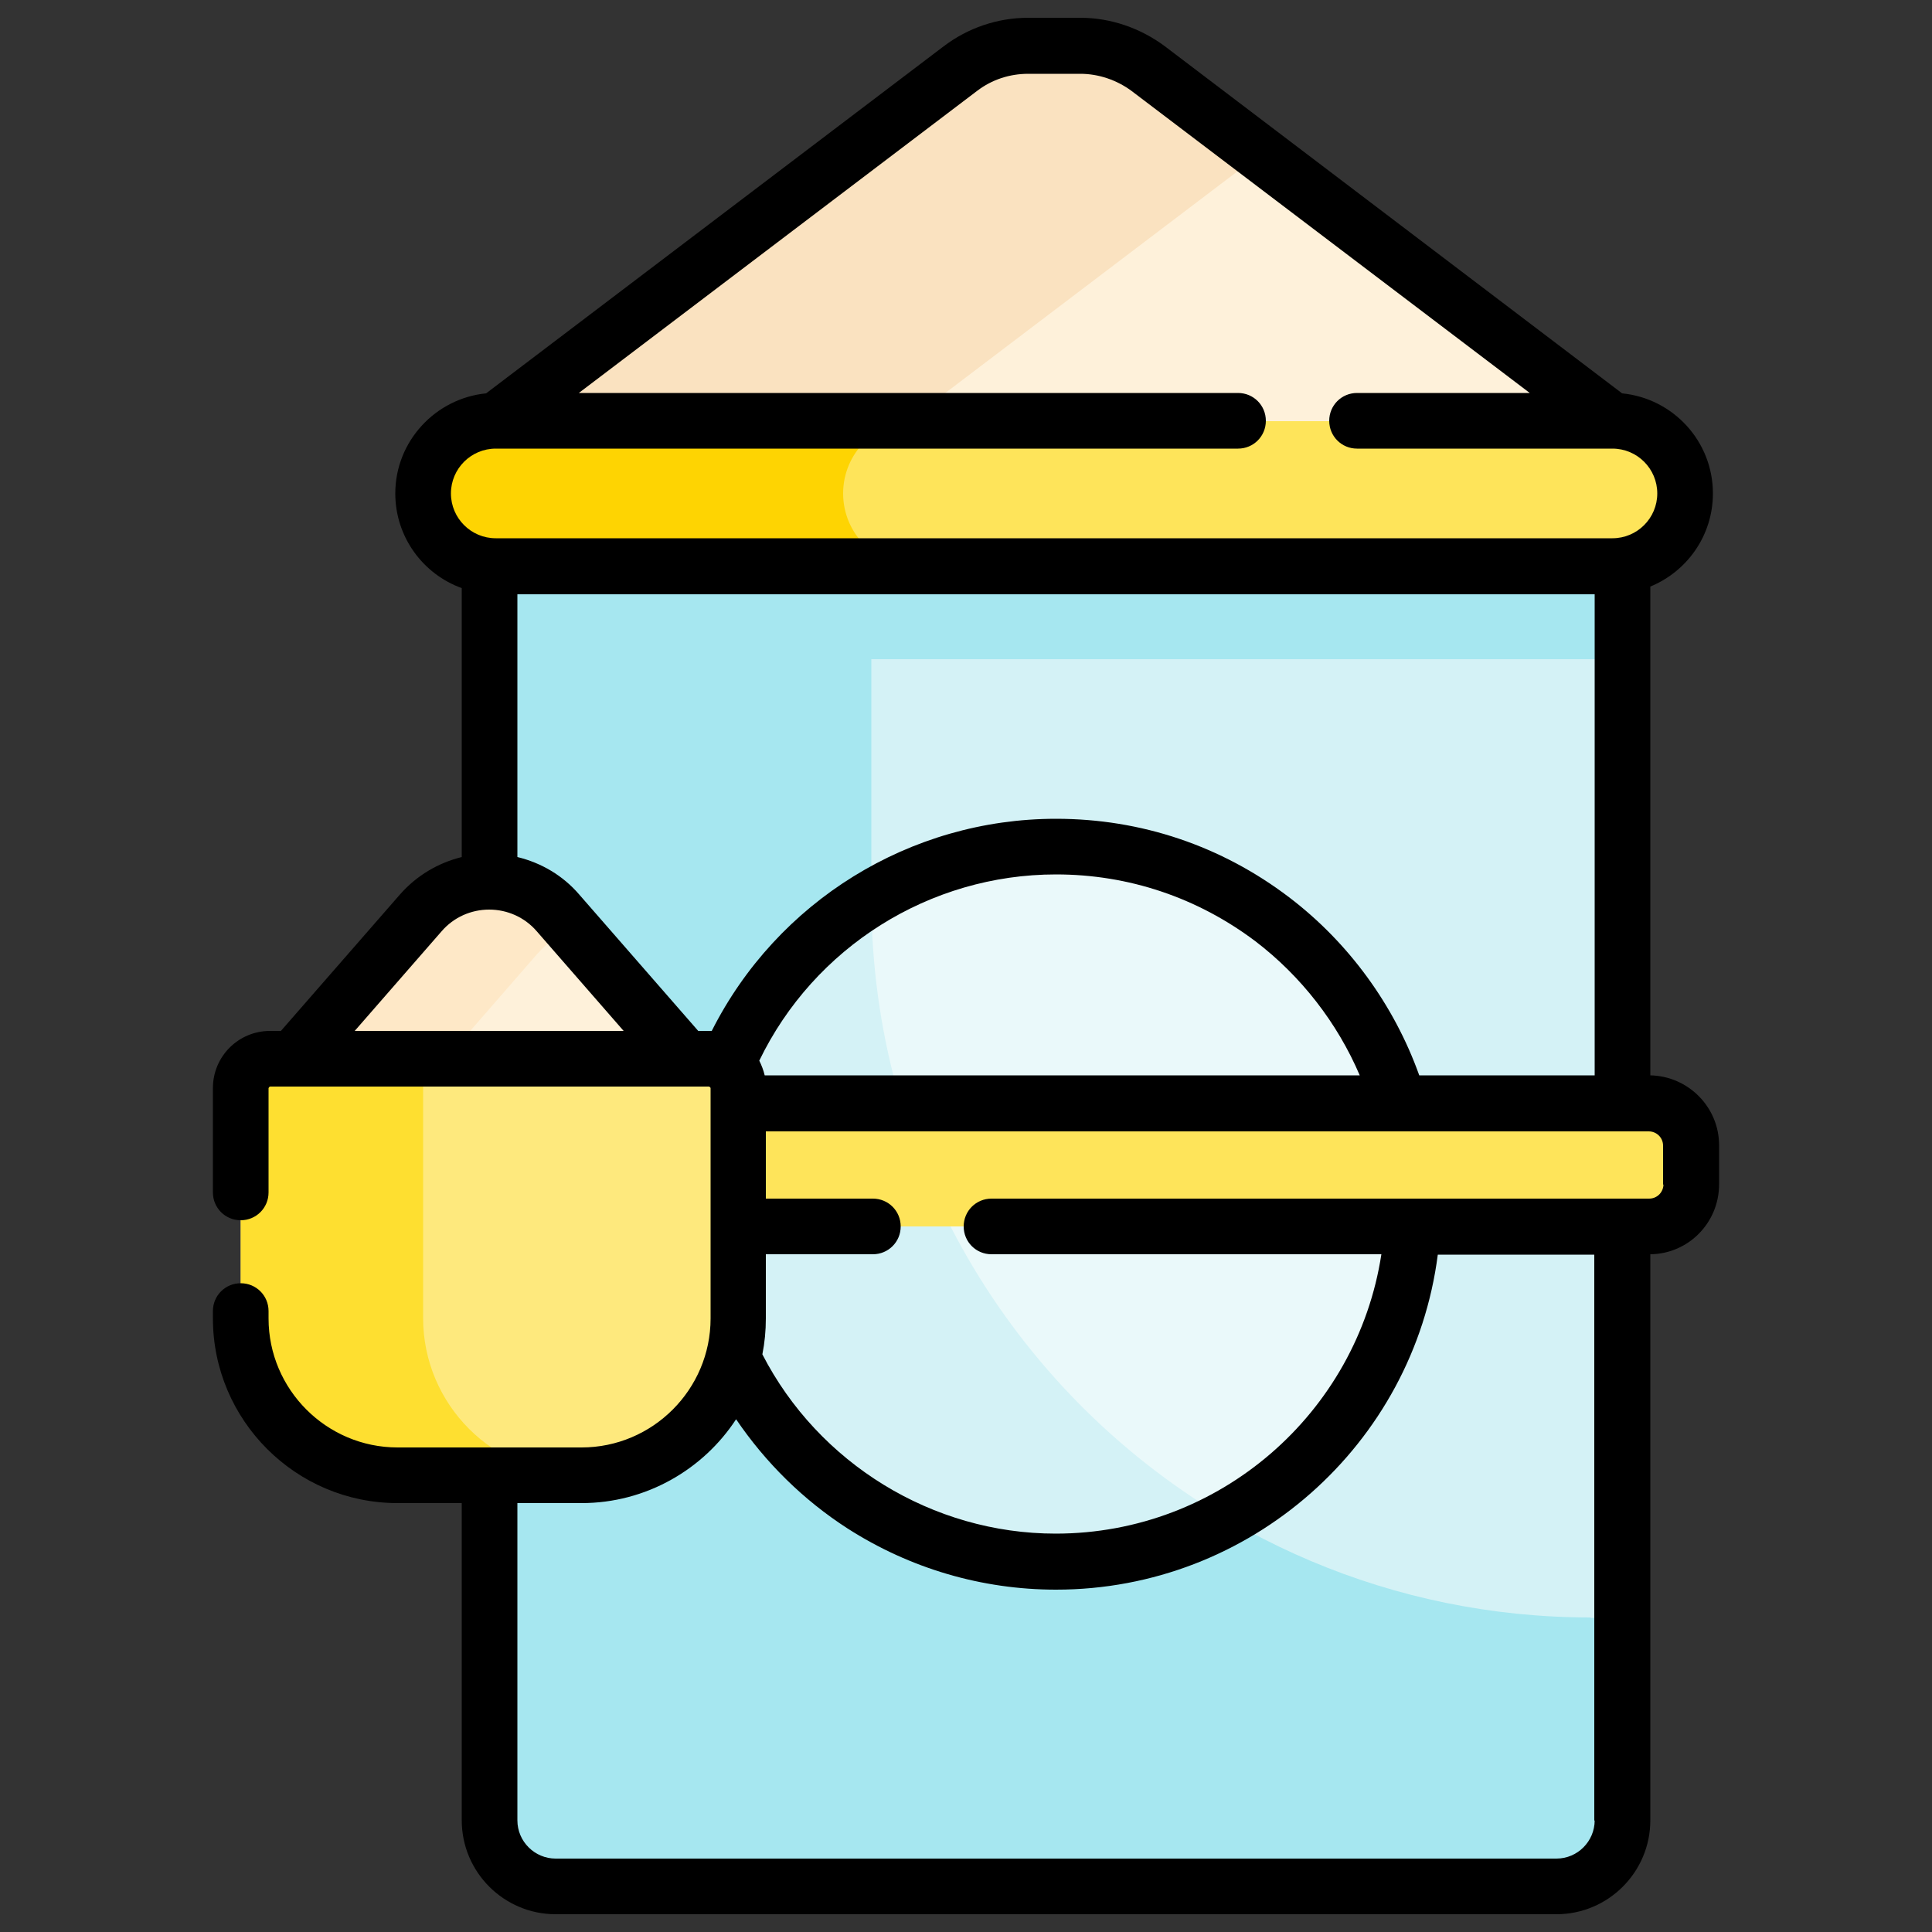 <?xml version="1.0" encoding="UTF-8"?>
<svg id="Layer_1" data-name="Layer 1" xmlns="http://www.w3.org/2000/svg" version="1.1" viewBox="0 0 50 50">
  <rect x="0" y="0" width="50" height="50" fill="#333333" stroke="none"/>
  <defs>
    <style>
      .cls-1 {
        fill: #fee8c7;
      }

      .cls-1, .cls-2, .cls-3, .cls-4, .cls-5, .cls-6, .cls-7, .cls-8, .cls-9, .cls-10, .cls-11, .cls-12, .cls-13, .cls-14, .cls-15, .cls-16, .cls-17 {
        stroke-width: 0px;
      }

      .cls-2 {
        fill: #000;
      }

      .cls-3 {
        fill: #996136;
      }

      .cls-4 {
        fill: #a6e7f0;
      }

      .cls-5 {
        fill: #fef1da;
      }

      .cls-6 {
        fill: #55b774;
      }

      .cls-7 {
        fill: #fedf30;
      }

      .cls-8 {
        fill: #fae2c0;
      }

      .cls-9 {
        fill: #eda532;
      }

      .cls-10 {
        fill: #9fd179;
      }

      .cls-11 {
        fill: #c28e63;
      }

      .cls-12 {
        fill: #fee97d;
      }

      .cls-13 {
        fill: #fed402;
      }

      .cls-14 {
        fill: #eaf9fa;
      }

      .cls-15 {
        fill: #d4f2f6;
      }

      .cls-16 {
        fill: #fee45a;
      }

      .cls-17 {
        fill: #f7e680;
      }
    </style>
  </defs>
  <g>
    <path class="cls-10" d="M138.84,28.62l-5.9,7.07-8.33,2.36v-7.4l-.02-1.03-.17-7.25c.2-1.07.48-2.1.84-3.07,1.07-2.91,2.82-5.28,4.97-6.74,2.15,1.46,3.9,3.83,4.97,6.74.36.97.64,1.99.84,3.07l2.75,6.12.06.14Z"/>
    <path class="cls-6" d="M138.77,28.49l-8.95,3.07-5.24-1.94-.17-7.25c.2-1.07.48-2.1.84-3.07,1.65,1.6,3.16,3.64,4.36,6.02.24.48.45.92.62,1.34.17-.42.38-.86.62-1.34,1.2-2.38,2.71-4.42,4.35-6.02.36.97.64,1.99.84,3.07l2.75,6.12Z"/>
    <path class="cls-10" d="M130.61,31.56h-11.17c-1.75-4.54-1.87-9.03-.49-12.1,1.81.39,3.69,1.4,5.45,2.91h0c1.97,1.69,3.79,4.01,5.19,6.78.24.48.45.92.62,1.34.16.38.29.73.4,1.07Z"/>
    <path class="cls-10" d="M140.99,31.56c1.75-4.54,1.87-9.03.49-12.1-1.81.39-3.69,1.4-5.45,2.91h0c-1.97,1.69-3.79,4.01-5.19,6.78-.24.48-.45.92-.62,1.34-.16.38-.29.73-.4,1.07"/>
    <path class="cls-6" d="M125.06,31.56h-5.62c-1.75-4.54-1.87-9.03-.49-12.1l6.1,12.1Z"/>
    <path class="cls-17" d="M115.29,54.78c-.93.19-1.85.43-2.75.7-2.96.9-2.3,5.26.79,5.26h16.71c3.09,0,3.74-4.36.79-5.26-.9-.28-1.82-.51-2.75-.7,10.19-2.8,17.68-12.13,17.68-23.22h-48.15c0,11.08,7.49,20.42,17.68,23.22Z"/>
    <path class="cls-3" d="M115.51,31.56h-11.32l-1.84-10.48,8.24-2.29.83,2.15,4.09,10.62Z"/>
    <path class="cls-11" d="M115.51,31.56h-8.67l-1.33-7.58c-.13-.75.33-1.48,1.07-1.69l4.84-1.34,4.09,10.62Z"/>
    <path class="cls-9" d="M116.8,60.74h-3.48c-3.09,0-3.74-4.36-.79-5.26.9-.28,1.82-.51,2.75-.7-10.19-2.8-17.68-12.13-17.68-23.22h10.01c0,11.08,4.37,20.42,10.33,23.22-.54.19-1.08.43-1.61.7-1.73.9-1.35,5.26.46,5.26Z"/>
    <path class="cls-3" d="M112.52,16.69c0,.9-.6,1.73-1.51,1.99l-6.57,1.82-2.09.58c-1.1.3-2.24-.34-2.54-1.44-.05-.18-.08-.37-.08-.55,0-.9.6-1.73,1.51-1.99l4.19-1.16,4.47-1.24c1.1-.31,2.23.34,2.54,1.44.05.18.08.37.08.55Z"/>
    <path class="cls-11" d="M112.52,16.69c0,.9-.6,1.73-1.51,1.99l-6.57,1.82c-1.1.3-2.24-.34-2.54-1.44-.05-.18-.08-.37-.08-.55,0-.9.6-1.73,1.51-1.99l2.09-.58,4.47-1.24c1.1-.31,2.23.34,2.54,1.44.05.18.08.37.08.55Z"/>
    <path class="cls-2" d="M145.76,30.82h-3.72c1.44-4.3,1.49-8.6.11-11.67-.14-.32-.49-.49-.83-.42-1.6.35-3.24,1.14-4.82,2.32-.97-3.93-3.07-7.2-5.86-9.1-.25-.17-.58-.17-.83,0-2.79,1.9-4.89,5.17-5.86,9.1-1.58-1.17-3.23-1.97-4.82-2.32-.34-.07-.69.1-.83.42-1.38,3.07-1.33,7.37.11,11.67h-2.39l-1.98-5.13c-.15-.38-.57-.57-.95-.42s-.57.57-.42.95l1.77,4.6h-9.63l-1.62-9.21,6.95-1.93,1.49,3.85c.15.38.57.57.95.42.38-.15.57-.57.42-.95l-1.44-3.74c.57-.24,1.03-.66,1.34-1.2.37-.65.46-1.41.26-2.13-.2-.72-.67-1.32-1.32-1.69-.65-.37-1.41-.46-2.13-.26l-8.66,2.41c-1.49.41-2.36,1.96-1.95,3.45.34,1.22,1.44,2.02,2.64,2.05l1.57,8.94h-5.7c-.41,0-.74.33-.74.74,0,5.55,1.79,10.79,5.17,15.17,2.75,3.56,6.46,6.32,10.61,7.95-.11.03-.22.07-.33.1-1.66.51-2.64,2.07-2.39,3.79.26,1.72,1.65,2.92,3.39,2.92h16.71c1.74,0,3.13-1.2,3.39-2.92.26-1.72-.72-3.28-2.39-3.79-.11-.03-.22-.07-.33-.1,1.5-.59,2.94-1.32,4.31-2.19.34-.22.44-.67.22-1.02-.22-.34-.67-.44-1.02-.22-1.97,1.26-4.1,2.21-6.35,2.82-.33.09-.55.39-.54.73.01.34.25.63.59.7.91.19,1.81.42,2.69.69,1.19.36,1.48,1.39,1.36,2.16-.11.77-.69,1.66-1.93,1.66h-16.71c-1.24,0-1.82-.9-1.93-1.66-.11-.77.17-1.79,1.36-2.16.85-.26,1.73-.49,2.61-.67h8.58c.41,0,.74-.33.74-.74s-.33-.74-.74-.74h-8.56c-4.8-1.34-9.12-4.25-12.18-8.22-3.03-3.92-4.7-8.58-4.85-13.53h46.65c-.21,6.78-3.32,13.08-8.61,17.38-.32.26-.36.72-.11,1.04.26.32.72.36,1.04.11,5.83-4.74,9.17-11.76,9.17-19.26,0-.41-.33-.74-.74-.74ZM100.51,19.44c-.2-.7.22-1.44.92-1.63l8.66-2.41c.12-.03.24-.05.36-.05.23,0,.45.06.65.17.31.17.53.46.63.8.1.34.05.7-.12,1.01s-.46.53-.8.63l-8.66,2.4s0,0,0,0c-.7.19-1.44-.22-1.63-.92ZM140.48,30.82h-3.91l1.86-3.68c.18-.36.04-.81-.33-.99-.36-.18-.81-.04-.99.33l-2.19,4.34h-3.78c-.04-.11-.08-.22-.12-.33.14-.32.3-.66.48-1.01,1.31-2.6,3.04-4.86,5.01-6.55,1.48-1.27,3.03-2.16,4.53-2.6,1.02,2.81.82,6.65-.56,10.49ZM130.22,13.47c2.45,1.85,4.24,4.95,5,8.63-1.61,1.45-3.07,3.25-4.27,5.3v-9.35c0-.41-.33-.74-.74-.74s-.74.33-.74.74v9.35c-1.2-2.04-2.65-3.85-4.27-5.3.76-3.68,2.56-6.78,5-8.63ZM119.4,20.33c1.49.44,3.03,1.32,4.5,2.58,0,0,.02.01.02.02,1.97,1.69,3.7,3.95,5.01,6.55.23.46.43.89.6,1.29,0,0,0,0,0,0,0,.02.01.04.02.05h-4.04l-2.19-4.34c-.18-.36-.63-.51-.99-.33-.36.18-.51.63-.33.99l1.86,3.68h-3.91c-1.38-3.84-1.58-7.68-.56-10.49Z"/>
  </g>
  <g>
    <path class="cls-5" d="M41.73,10.89v4.12H12.84v-4.12L24.85,1.78c.51-.38,1.12-.59,1.75-.59h1.35c.63,0,1.25.21,1.75.59l12.01,9.11Z"/>
    <path class="cls-8" d="M20.51,13.17l12.01-9.11s.07-.05.1-.07l-2.91-2.21c-.51-.38-1.12-.59-1.75-.59h-1.35c-.63,0-1.25.21-1.75.59l-12.01,9.11v4.12h7.67v-1.84Z"/>
    <path class="cls-15" d="M41.99,12.83v34.27c0,.94-.77,1.71-1.71,1.71H14.38c-.94,0-1.71-.76-1.71-1.71V12.83h29.32Z"/>
    <path class="cls-4" d="M41.17,41.86c-10.29,0-18.62-8.34-18.62-18.62v-10.4h-9.88v34.27c0,.94.77,1.71,1.71,1.71h25.9c.94,0,1.71-.76,1.71-1.71v-5.24h-.82Z"/>
    <path class="cls-4" d="M12.67,17.06c.06,0,.11,0,.17,0h28.89c.09,0,.17,0,.26,0v-4.22H12.67v4.22Z"/>
    <path class="cls-16" d="M41.73,14.66H12.83c-1.04,0-1.88-.84-1.88-1.88s.84-1.88,1.88-1.88h28.89c1.04,0,1.88.84,1.88,1.88s-.84,1.88-1.88,1.88Z"/>
    <path class="cls-13" d="M21.82,12.77c0-1.04.84-1.88,1.88-1.88h-10.87c-1.04,0-1.88.84-1.88,1.88s.84,1.88,1.88,1.88h10.87c-1.04,0-1.88-.84-1.88-1.88h0Z"/>
    <path class="cls-5" d="M17.74,27.4l-3.29-3.78c-.94-1.08-2.61-1.08-3.55,0l-3.29,3.78v4.54h10.14v-4.54Z"/>
    <path class="cls-1" d="M10.62,28.46l3.29-3.78c.26-.29.56-.5.9-.64l-.37-.42c-.94-1.08-2.61-1.08-3.55,0l-3.29,3.78v4.54h3.02v-3.48Z"/>
    <circle class="cls-14" cx="27.28" cy="31.02" r="9.28"/>
    <path class="cls-15" d="M22.55,23.24v-.2c-2.72,1.62-4.54,4.59-4.54,7.98,0,5.12,4.15,9.28,9.28,9.28,1.57,0,3.04-.39,4.33-1.07-5.43-3.25-9.07-9.2-9.07-15.99h0Z"/>
    <path class="cls-16" d="M42.68,31.74H15.36v-3.18h27.32c.6,0,1.09.49,1.09,1.09v1.01c0,.6-.49,1.09-1.09,1.09h0Z"/>
    <path class="cls-12" d="M15.05,38.17h-4.76c-2.24,0-4.06-1.82-4.06-4.06v-5.96c0-.42.34-.76.76-.76h11.36c.42,0,.76.34.76.76v5.96c0,2.24-1.82,4.06-4.06,4.06Z"/>
    <path class="cls-7" d="M10.95,34.11v-5.96c0-.42.34-.76.76-.76h-4.72c-.42,0-.76.34-.76.76v5.96c0,2.24,1.82,4.06,4.06,4.06h4.72c-2.24,0-4.06-1.82-4.06-4.06Z"/>
    <path class="cls-2" d="M42.71,27.83v-12.65c.95-.39,1.62-1.32,1.62-2.41,0-1.35-1.03-2.46-2.35-2.59L30.15,1.2c-.63-.47-1.4-.74-2.19-.74h-1.35c-.79,0-1.56.26-2.19.74l-11.84,8.98c-1.31.13-2.35,1.24-2.35,2.59,0,1.13.72,2.09,1.72,2.45v6.96c-.61.15-1.17.48-1.6.97l-3.08,3.53h-.28c-.82,0-1.48.66-1.48,1.48v2.7c0,.4.32.72.72.72s.72-.32.72-.72v-2.7s.02-.04.04-.04h11.36s.04.02.04.04v5.96c0,1.84-1.5,3.34-3.34,3.34h-4.76c-1.84,0-3.34-1.5-3.34-3.34v-.19c0-.4-.32-.72-.72-.72s-.72.32-.72.72v.19c0,2.63,2.14,4.78,4.78,4.78h1.66v8.21c0,1.34,1.09,2.43,2.43,2.43h25.9c1.34,0,2.43-1.09,2.43-2.43v-14.65c.99-.01,1.78-.82,1.78-1.81v-1.01c0-.99-.8-1.79-1.78-1.81h0ZM11.67,12.77c0-.64.52-1.16,1.16-1.16h19.21c.4,0,.72-.32.72-.72s-.32-.72-.72-.72H14.98l10.31-7.82c.38-.29.84-.44,1.32-.44h1.35c.47,0,.94.16,1.32.44l10.31,7.82h-4.47c-.4,0-.72.32-.72.72s.32.72.72.72h6.61c.64,0,1.16.52,1.16,1.16s-.52,1.16-1.16,1.16H12.83c-.64,0-1.16-.52-1.16-1.16h0ZM9.18,26.68l2.25-2.58c.31-.36.76-.56,1.23-.56s.92.2,1.23.56l2.25,2.58h-6.97,0ZM18.35,26.68h-.28l-3.08-3.53c-.42-.49-.98-.82-1.6-.97v-6.8h27.88v12.45h-4.54c-.65-1.82-1.83-3.44-3.37-4.61-1.75-1.33-3.83-2.03-6.03-2.03-3.78,0-7.22,2.14-8.91,5.49-.02,0-.05,0-.07,0h0ZM35.18,27.83h-15.39c-.03-.13-.08-.26-.14-.38,1.42-2.94,4.41-4.82,7.68-4.82,1.88,0,3.66.6,5.16,1.73,1.18.9,2.12,2.11,2.7,3.47h0ZM41.27,47.11c0,.54-.44.99-.99.99H14.38c-.54,0-.99-.44-.99-.99v-8.21h1.66c1.67,0,3.15-.87,4-2.17.76,1.12,1.74,2.09,2.89,2.83,1.61,1.03,3.47,1.58,5.39,1.58,5.03,0,9.25-3.76,9.88-8.67h4.05v14.65ZM43.05,30.65c0,.2-.16.37-.37.37h-17.02c-.4,0-.72.32-.72.72s.32.72.72.72h10.09c-.63,4.11-4.19,7.23-8.43,7.23-3.19,0-6.14-1.82-7.59-4.64.06-.3.09-.61.09-.93v-1.66h2.77c.4,0,.72-.32.72-.72s-.32-.72-.72-.72h-2.77v-1.74h16.37s0,0,0,0c0,0,0,0,0,0h6.48c.2,0,.37.16.37.37v1.01Z"/>
  </g>
</svg>